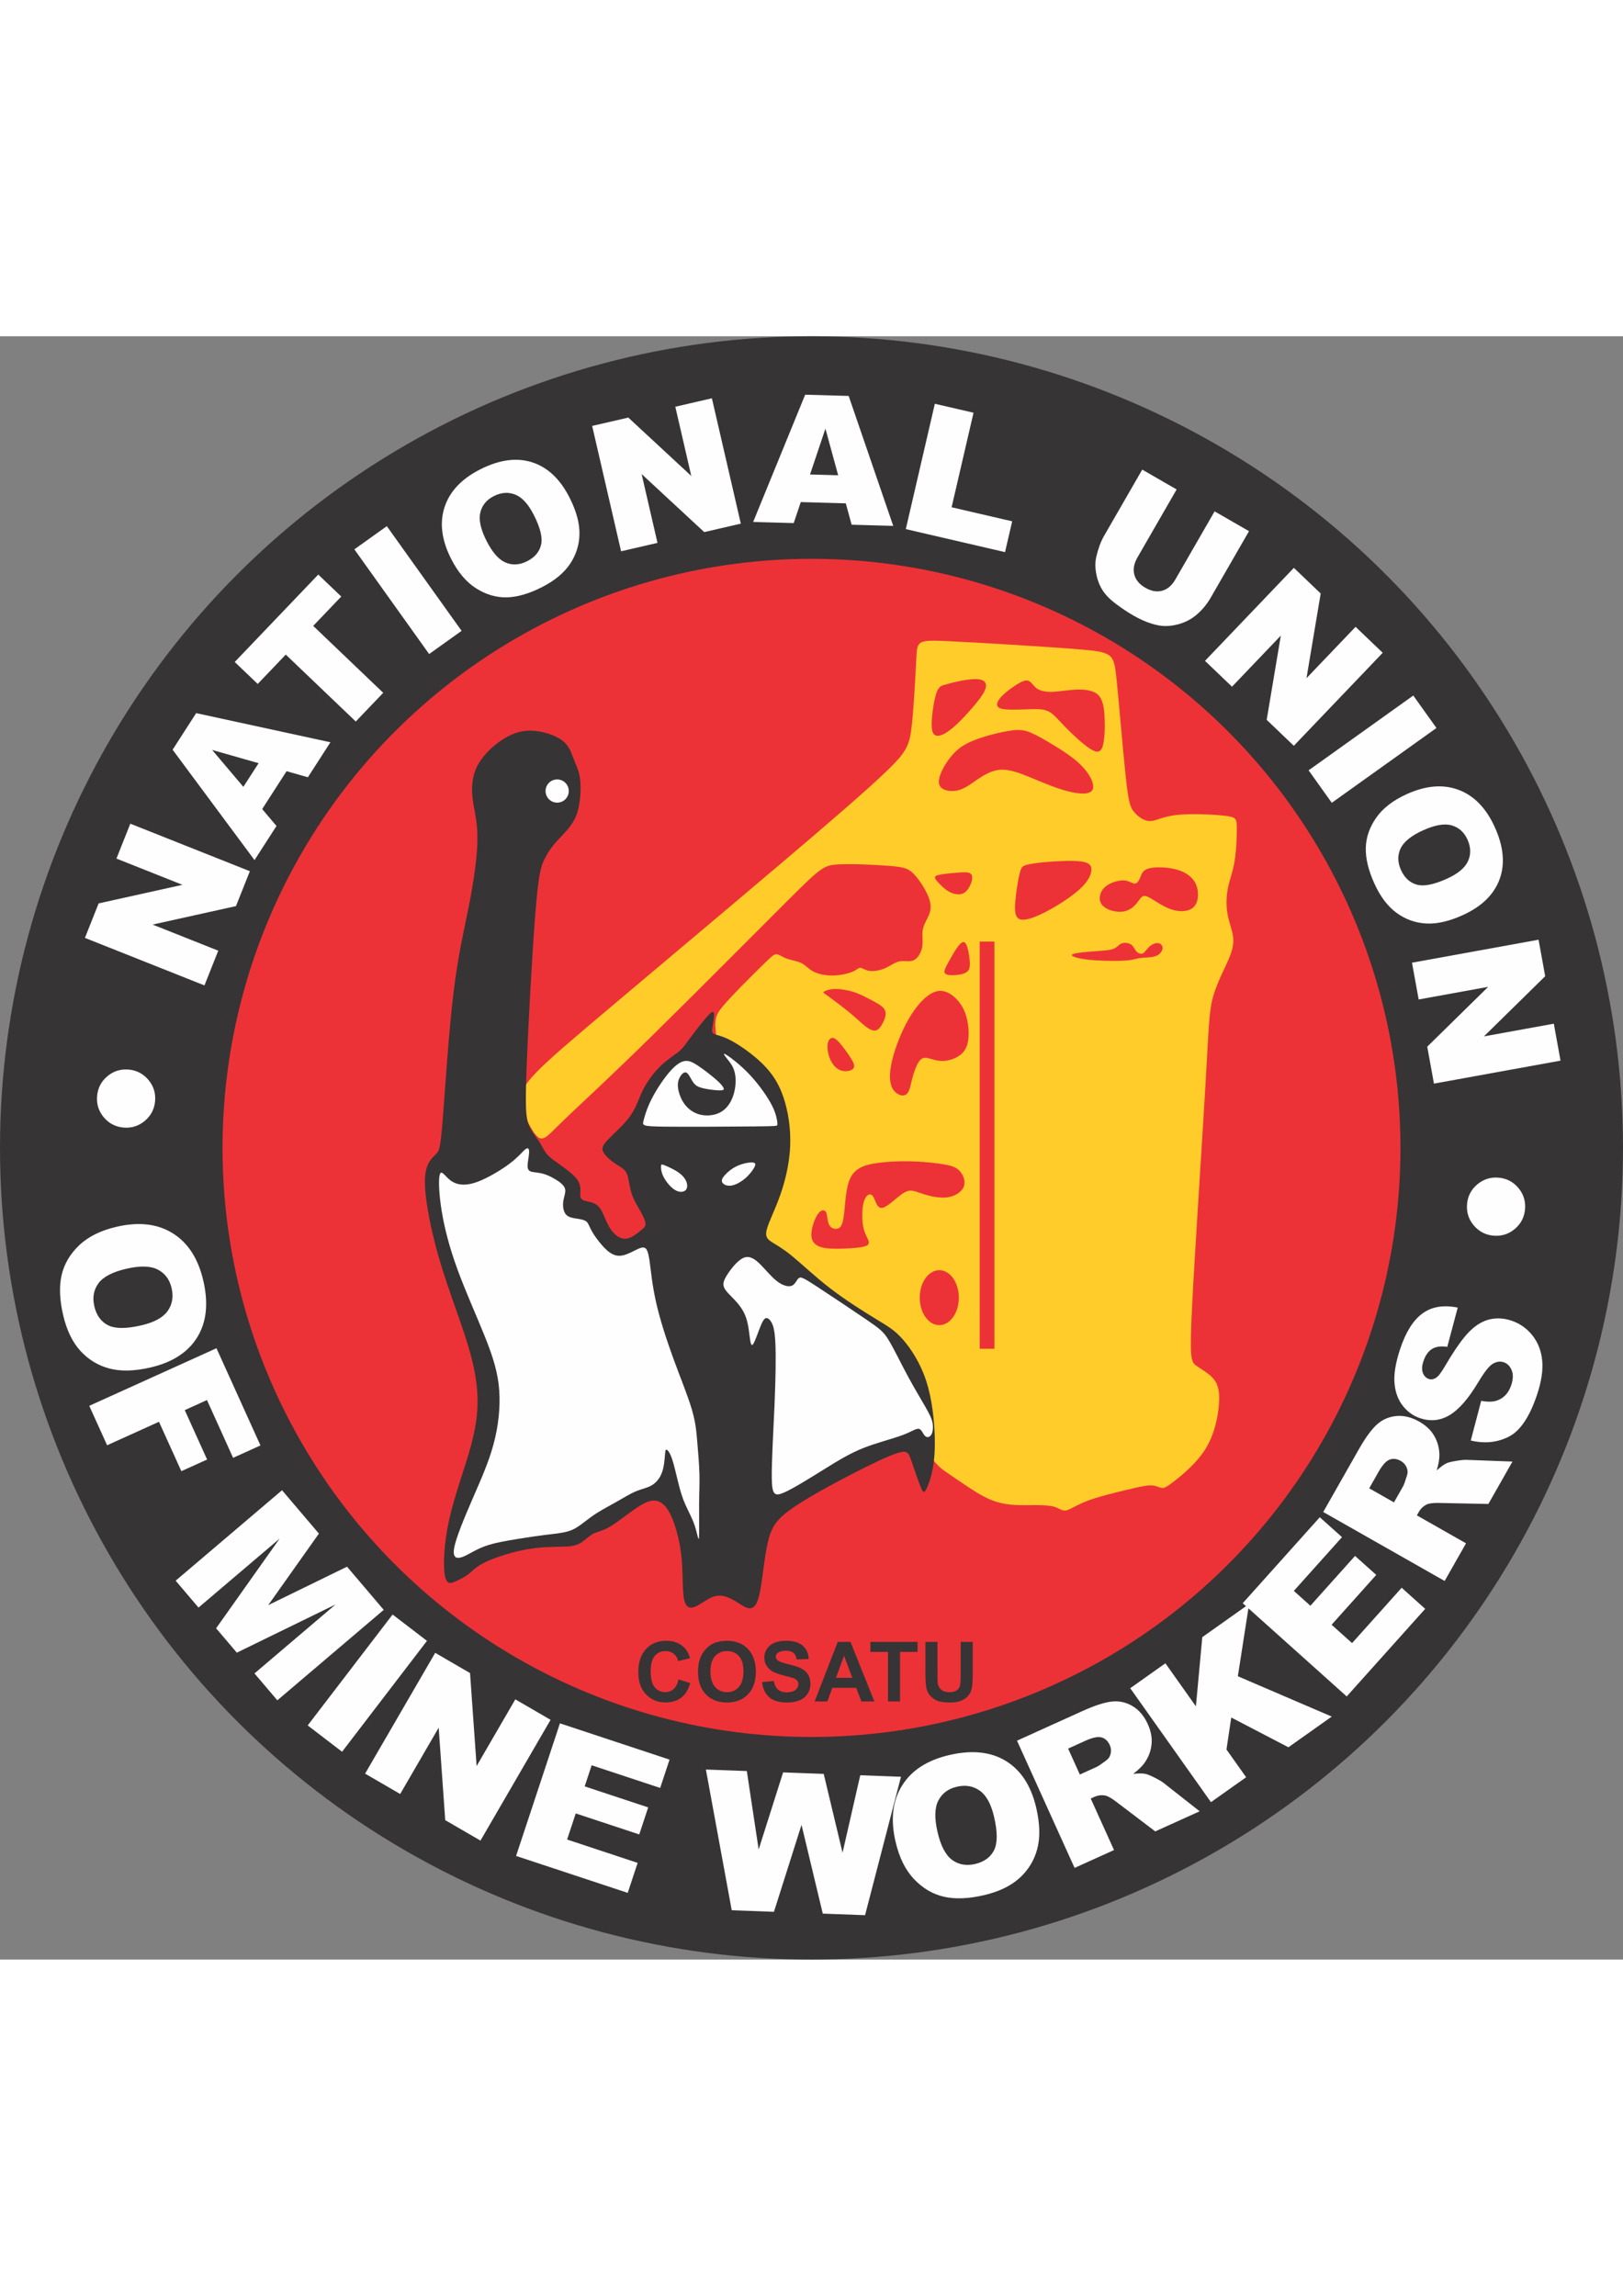 <svg clip-rule="evenodd" fill-rule="evenodd" height="297mm" image-rendering="optimizeQuality" shape-rendering="geometricPrecision" text-rendering="geometricPrecision" viewBox="-5178.22 1960.59 27743.2 27743.2" width="210mm" xmlns="http://www.w3.org/2000/svg"><rect x="-5178.22" y="1960.59" width="27743.2" height="27743.2" fill="#808080" stroke="none"/><circle cx="8693.38" cy="15832.19" fill="#373435" r="13871.6"/><circle cx="8693.37" cy="15832.18" fill="#ed3237" r="10067.59"/><path d="m3982.36 14548.59c218.28-227.1 601.78-553.43 1371.21-1201.66 769.42-648.23 1924.76-1618.36 2808.91-2368.01 884.15-749.66 1497.11-1278.83 1827.84-1598.53 330.73-319.71 379.23-429.95 416.72-762.88 37.48-332.94 63.93-888.56 79.37-1172.99 15.43-284.43 19.84-297.66 573.26-271.2s1655.86 92.6 2218.1 138.91c562.24 46.3 584.28 72.75 628.38 493.88s110.24 1236.93 158.75 1684.52 79.38 526.96 145.53 604.13c66.14 77.17 167.57 152.14 268.99 152.14s202.85-74.97 445.39-103.63c242.53-28.66 626.17-11.03 824.61 11.02s211.67 48.51 213.88 189.62c2.2 141.11-6.62 396.88-37.49 586.5-30.87 189.61-83.78 313.09-112.44 452-28.67 138.9-33.08 293.24-13.23 425.53 19.84 132.29 63.93 242.54 88.19 350.58 24.25 108.03 28.66 213.87-41.89 394.67-70.56 180.79-216.08 436.56-288.84 696.73s-72.76 524.76-132.29 1545.61-178.6 2797.97-224.9 3715.2c-46.3 917.22-19.85 974.54 63.94 1038.48 83.78 63.94 224.9 134.5 306.48 235.92s103.62 233.72 85.98 443.18-74.96 496.09-222.68 738.62c-147.73 242.54-385.86 440.98-526.97 551.22-141.11 110.25-185.2 132.29-229.3 125.67-44.1-6.61-88.2-41.88-176.39-44.09-88.2-2.2-220.49 28.66-423.33 77.17-202.85 48.51-476.26 114.65-663.67 185.21s-288.84 145.52-359.39 163.16c-70.56 17.64-110.25-22.05-178.6-48.51s-165.37-39.68-332.93-39.68c-167.57 0-405.7 13.22-612.95-35.29-207.26-48.5-383.65-158.75-544.6-264.58-160.96-105.83-306.48-207.26-404.96-274.58-98.49-67.32-149.93-100.54-672.48-773.02s-1990.79-1623.73-2620.28-2869.13-420.24-2784.96-549.22-3412.47-121.63-703.48 37.49-894.47c159.11-191 470-497.01 647.49-672.07s221.58-219.15 267.89-219.15c46.3 0 94.8 44.09 171.97 72.76 77.17 28.66 183.01 41.89 257.98 79.38 74.96 37.48 119.06 99.21 202.85 143.31 83.78 44.1 207.25 70.55 335.13 68.35 127.88-2.21 260.18-33.07 337.35-66.14 77.17-33.08 99.21-68.36 132.29-66.15 33.07 2.2 77.17 41.89 152.14 52.92 74.96 11.02 180.8-6.62 271.2-46.31 90.39-39.69 165.36-101.42 246.94-116.85 81.58-15.44 169.77 15.42 242.54-19.85 72.76-35.28 130.08-136.71 145.52-238.13 15.43-101.42-11.03-202.85 11.02-299.86s92.6-189.62 119.06-284.42c26.46-94.81 8.82-191.83-48.5-313.09-57.33-121.27-154.35-266.79-240.34-350.57-85.99-83.79-160.95-105.84-403.48-125.68-242.54-19.85-652.65-37.49-886.36-24.26-233.72 13.23-291.04 57.32-837.85 601.93-546.81 544.6-1583.09 1589.7-2312.9 2306.29-729.81 716.58-1153.15 1104.63-1404.5 1342.76-251.36 238.12-330.73 326.32-394.92 379.23-64.2 52.9-113.22 70.53-166.15 32.53s-109.78-131.61-171.26-244.05-127.6-243.71-134.12-373.28c-6.53-129.57 46.54-257.45 264.82-484.55zm8109.23-5847.25c-167.57 24.25-421.13 88.19-599.72 156.54-178.6 68.35-282.23 141.11-373.73 240.33-91.51 99.22-170.88 224.89-213.87 331.83-43 106.94-49.62 195.13 8.81 248.05s181.91 70.55 293.26 40.79c111.34-29.77 210.56-106.94 317.5-179.7 106.93-72.76 221.59-141.11 342.86-163.16 121.26-22.05 249.14 2.21 437.66 72.77 188.51 70.55 437.66 187.4 668.07 259.06s442.08 98.12 510.43 24.26-6.61-248.05-140-396.87c-133.4-148.83-325.23-272.31-488.39-372.63s-297.65-177.49-405.69-223.79-189.62-61.74-357.19-37.48zm-1263.39-642.7c-39.69 115.75-72.77 336.23-79.38 483.96-6.62 147.73 13.23 222.69 70.56 241.44 57.32 18.74 152.13-18.75 276.71-121.27 124.57-102.53 278.91-270.1 388.05-401.29s173.08-226 188.52-297.66c15.43-71.66-17.65-120.16-98.12-136.7-80.48-16.54-208.36-1.1-318.6 19.85-110.24 20.94-202.85 47.4-272.3 66.14s-115.76 29.77-155.44 145.53zm1424.33-175.29c-90.4 48.5-224.89 145.52-303.16 226-78.28 80.47-100.32 144.41-71.66 181.9 28.66 37.48 108.04 48.5 214.98 50.71 106.93 2.2 241.42-4.41 358.28-7.72s216.08-3.31 300.97 41.89 155.44 135.6 281.12 264.59c125.68 128.98 306.47 296.55 426.64 372.62 120.16 76.07 179.7 60.63 212.77-51.81 33.07-112.45 39.69-321.92 30.87-495s-33.08-309.78-119.07-384.74c-85.99-74.97-233.71-88.2-375.92-81.58-142.22 6.61-278.92 33.06-391.37 37.47s-200.64-13.22-260.17-50.7c-59.54-37.49-90.4-94.81-128.98-123.47-38.59-28.67-84.9-28.67-175.3 19.84zm-1374.76 10038.67c184.48 0 334.03 210.26 334.03 469.64s-149.55 469.64-334.03 469.64-334.03-210.26-334.03-469.64 149.55-469.64 334.03-469.64zm-1938.05-994.37c-18.75-30.87-54.02-37.49-90.4-13.23-36.38 24.25-73.87 79.37-106.94 164.26-33.07 84.88-61.74 199.54-47.4 284.43 14.33 84.88 71.65 140 169.77 167.56s237.02 27.56 389.16 22.05 317.5-16.54 382.55-50.71c65.04-34.18 29.76-91.5-1.11-154.34s-57.32-131.19-68.34-242.53c-11.03-111.35-6.62-265.69 22.05-359.39 28.66-93.71 81.57-126.79 117.95-116.86 36.38 9.92 56.23 62.83 80.48 120.16s52.92 119.06 115.76 108.04c62.83-11.03 159.85-94.81 242.53-163.16 82.68-68.36 151.04-121.27 220.49-130.09s140.01 26.46 253.56 61.74 270.09 70.55 402.39 50.71c132.29-19.85 240.33-94.81 274.51-183 34.17-88.2-5.52-189.63-60.64-255.77-55.12-66.15-125.68-97.01-275.61-123.47s-379.23-48.51-590.9-52.92-405.7 8.82-547.91 28.67c-142.22 19.84-232.62 46.3-304.28 87.09s-124.57 95.91-162.05 175.29c-37.49 79.37-59.54 183-74.97 308.68-15.44 125.67-24.25 273.4-40.78 372.62-16.54 99.21-40.8 149.93-80.48 170.88-39.69 20.94-94.82 12.12-130.09-15.44-35.28-27.56-50.72-73.87-59.54-124.58s-11.02-105.83-29.76-136.69zm104.73-2975.45c35.27-5.51 72.75 20.95 128.98 84.89 56.22 63.94 131.18 165.37 184.1 248.05s83.78 146.62 51.81 188.51-126.77 61.74-206.14 37.49c-79.38-24.26-143.33-92.61-184.12-179.7s-58.42-192.93-50.7-264.58c7.71-71.66 40.79-109.15 76.07-114.66zm-52.92-703.35c88.19 62.84 244.73 181.91 350.57 269 105.83 87.09 160.95 142.21 228.2 199.54 67.25 57.32 146.62 116.85 209.46 110.24 62.84-6.62 109.15-79.38 143.33-153.24 34.17-73.86 56.21-148.83 16.53-211.66-39.69-62.84-141.12-113.56-235.92-163.17-94.81-49.61-183.01-98.11-289.94-132.28-106.94-34.18-232.62-54.03-327.43-50.72s-158.75 29.76-180.8 46.3-2.2 23.15 86 85.99zm1733.02-46.3c-116.86 71.66-251.35 219.38-372.62 431.05s-229.31 487.27-281.12 705.56c-51.82 218.28-47.41 379.23 8.82 479.56 56.22 100.32 164.25 140 225.99 103.62s77.17-148.82 106.94-265.68 73.86-238.13 119.06-302.07 91.5-70.56 158.75-55.12c67.25 15.43 155.44 52.92 266.79 46.31 111.35-6.62 245.84-57.34 324.12-143.33 78.27-85.99 100.31-207.25 98.11-341.75-2.21-134.5-28.66-282.22-89.29-404.59-60.64-122.37-155.45-219.39-252.46-270.1-97.02-50.71-196.23-55.12-313.09 16.54zm558.92-887.46c-62.84 11.02-159.85 183-227.1 303.17-67.25 120.16-104.73 188.51-84.88 224.89 19.84 36.38 97.01 40.79 179.69 35.28s170.88-20.95 213.88-68.35c42.99-47.4 40.78-126.78 25.35-241.43s-44.1-264.59-106.94-253.56zm-479.56-1104.63c0 28.66 41.9 72.75 89.31 120.16 47.4 47.4 100.31 98.12 167.56 131.19s148.83 48.51 210.57 26.46c61.73-22.05 103.63-81.59 131.19-137.81 27.56-56.23 40.78-109.14 37.48-147.72-3.31-38.59-23.16-62.85-60.64-73.87s-92.6-8.82-177.48-2.2c-84.89 6.61-199.55 17.64-277.82 29.77-78.27 12.12-120.17 25.35-120.17 54.02zm1449.7-78.28c-27.56 104.73-58.43 298.76-73.86 460.82-15.44 162.06-15.44 292.14 68.35 328.52 83.78 36.38 251.35-20.94 453.1-125.67 201.74-104.74 437.66-256.87 579.88-388.06 142.21-131.19 190.72-241.44 196.24-321.91 5.51-80.48-31.98-131.19-179.7-149.93-147.73-18.74-405.7-5.52-585.39 9.92-179.7 15.43-281.13 33.07-343.96 49.61-62.84 16.53-87.1 31.97-114.66 136.7zm1716.49 131.2c-83.79 11.02-207.27 50.7-280.03 130.08-72.76 79.37-94.81 198.44-34.17 280.02 60.63 81.58 203.94 125.67 315.29 123.47 111.35-2.21 190.72-50.71 246.95-108.04 56.22-57.33 89.3-123.47 126.78-149.93s79.38-13.23 165.37 38.59c85.99 51.81 216.07 142.21 347.26 183s263.49 31.97 341.76-22.05 102.53-153.24 100.33-248.05c-2.21-94.81-30.88-185.21-97.02-260.17-66.15-74.97-169.78-134.5-314.2-166.47s-329.63-36.38-431.05-7.71c-101.43 28.66-119.07 90.39-140.01 143.31-20.95 52.92-45.21 97.01-74.97 110.24-29.77 13.23-65.04-4.41-104.73-22.05s-83.78-35.27-167.56-24.24zm-815.81 1260.07c48.51-27.56 260.17-43 411.21-54.02 151.03-11.02 241.43-17.64 298.76-42.99 57.32-25.36 81.58-69.45 128.99-88.19 47.4-18.75 117.95-12.13 160.95 16.53 42.99 28.66 58.43 79.37 89.3 114.65 30.86 35.28 77.17 55.12 113.55 38.59 36.38-16.54 62.83-69.45 105.83-110.24 42.99-40.79 102.53-69.46 149.94-66.15 47.4 3.31 82.67 38.58 81.57 84.89-1.1 46.3-38.59 103.62-103.63 132.29-65.04 28.66-157.65 28.66-222.69 33.07s-102.53 13.23-147.73 24.26c-45.2 11.02-98.11 24.24-246.94 28.65s-393.57.01-573.26-22.04c-179.7-22.05-294.36-61.74-245.85-89.3zm-1585.28-217.2h251.36v6958.54h-251.36z" fill="#ffcc29"/><path d="m2425.67 23138.45c-30.89-169.09-16.16-539.59 72.05-942.44 88.21-402.88 249.96-838.11 351.4-1190.98 101.44-352.86 142.62-623.42 135.26-905.7-7.36-282.29-63.22-576.37-185.25-965.99s-310.24-874.82-446.97-1329.12c-136.73-454.34-222.03-877.81-252.89-1161.56-30.89-283.78-7.37-427.85 36.75-524.89 44.09-97.04 108.8-147.05 151.46-194.1 42.62-47.05 63.19-91.15 102.9-588.1 39.69-496.99 98.51-1446.78 180.85-2133.42 82.34-686.63 188.18-1110.08 270.53-1530.59 82.34-420.51 141.15-838.06 141.15-1136.54s-58.81-477.83-82.34-670.44-11.76-398.45 97.04-591.06 314.64-371.99 498.45-470.5c183.78-98.5 345.5-116.16 513.12-92.64 167.62 23.53 341.13 88.24 444.07 174.98 102.9 86.75 135.23 195.55 167.59 282.29 32.35 86.74 64.68 151.45 88.21 226.43 23.52 74.98 38.22 160.26 36.75 302.88-1.46 142.63-19.12 342.57-94.1 501.39-74.98 158.79-207.31 276.39-307.28 386.66-100 110.27-167.62 213.2-222.01 326.41-54.41 113.2-95.6 236.72-149.98 918.96-54.42 682.2-122.04 1923.12-148.5 2621.51-26.48 698.4-11.76 854.26 32.36 973.35 44.09 119.1 117.6 201.44 170.55 280.85 52.92 79.38 85.25 155.85 129.37 214.67 44.12 58.79 99.97 99.97 197.01 169.08 97.04 69.09 235.26 166.13 308.77 249.94 73.52 83.81 82.35 154.38 80.88 220.56-1.47 66.15-13.23 127.9 36.76 158.79 49.98 30.86 161.72 30.86 236.7 82.32 74.98 51.45 113.23 154.38 154.41 248.49 41.16 94.08 85.25 179.38 147.03 242.59 61.75 63.22 141.13 104.41 223.47 89.71 82.34-14.73 167.62-85.3 226.43-132.36 58.82-47.05 91.15-70.58 88.21-122.03-2.93-51.45-41.18-130.86-89.7-217.6-48.52-86.75-107.31-180.85-142.6-282.29-35.29-101.47-47.05-210.27-64.68-285.25-17.66-74.98-41.19-116.16-85.28-152.92-44.12-36.76-108.83-69.08-173.51-116.14-64.69-47.05-129.4-108.8-161.72-163.19-32.36-54.41-32.36-101.46 60.28-202.9 92.61-101.47 277.89-257.32 389.62-411.71 111.74-154.39 149.96-307.28 226.43-458.71 76.45-151.45 191.12-301.44 304.35-410.24 113.2-108.8 224.97-176.42 295.55-232.3 70.55-55.88 99.97-99.97 179.38-207.31 79.38-107.33 208.74-277.88 294.02-376.39s126.46-124.99 136.76-82.34c10.27 42.62-10.3 154.38-22.06 227.9-11.77 73.51-14.73 108.8 26.46 129.39 41.15 20.57 126.46 26.46 280.84 107.34 154.36 80.84 377.86 236.7 545.48 401.38 167.59 164.66 279.35 338.17 358.76 573.43 79.38 235.24 126.44 532.22 114.67 829.23-11.76 297.02-82.34 594-172.02 846.89-89.7 252.9-198.5 461.7-229.36 586.66-30.89 124.97 16.16 166.16 92.63 214.67 76.45 48.52 182.29 104.38 346.98 239.67 164.68 135.26 388.15 349.9 652.81 552.81 264.65 202.91 570.49 394.05 777.8 520.51 207.31 126.43 316.11 188.18 452.87 342.57 136.73 154.36 301.38 401.39 402.85 711.63 101.44 310.21 139.66 683.67 147.03 963.02 7.33 279.36-16.2 464.63-50.02 611.66-33.82 147.02-77.91 255.83-108.77 301.41-30.89 45.59-48.55 27.93-91.17-82.34-42.65-110.27-110.27-313.18-154.39-438.14-44.12-125-64.68-172.02-224.94-123.5-160.28 48.52-460.23 192.58-814.56 376.39-354.36 183.78-763.08 407.25-1011.55 583.7-248.49 176.45-336.73 305.81-397.01 563.14-60.28 257.29-92.61 642.51-136.73 858.65s-99.97 263.16-154.36 271.99c-54.41 8.83-107.36-20.59-170.58-60.28-63.21-39.69-136.73-89.68-217.57-122.01-80.88-32.35-169.11-47.08-267.62-8.83-98.51 38.23-207.31 129.37-296.99 166.13-89.7 36.75-160.28 19.12-189.67-133.8-29.42-152.92-17.66-441.07-42.65-701.3-25-260.26-86.75-492.59-151.43-654.31-64.71-161.75-132.33-252.89-213.2-297.01-80.88-44.12-174.96-41.16-329.34 50.01-154.39 91.15-369.06 270.53-516.08 360.23-147.06 89.68-226.44 89.68-302.88 130.86-76.48 41.16-149.99 123.47-233.8 167.59s-177.89 49.99-324.91 52.95c-147.05 2.93-347 2.93-586.66 47.05-239.67 44.09-519.02 132.33-686.64 211.74-167.61 79.38-223.47 149.93-291.11 204.35-67.65 54.38-147.03 92.63-224.94 127.92-77.94 35.29-154.42 67.62-185.28-101.46z" fill="#373435"/><g fill="#fefefe"><path d="m6696.9 22287.13c-44.12-132.33-111.73-249.93-161.72-363.14-50.01-113.23-82.34-222.03-117.63-363.16-35.29-141.16-73.54-314.67-110.3-420.51-36.75-105.87-72.02-144.12-91.11-149.99-19.13-5.89-22.09 20.6-27.96 94.11-5.89 73.51-14.69 194.08-49.98 292.58-35.29 98.51-97.07 174.98-173.52 220.57-76.44 45.56-167.61 60.28-267.59 101.44-99.97 41.15-208.77 108.8-324.91 174.95-116.16 66.15-239.69 130.86-338.19 192.61-98.51 61.75-172.02 120.57-245.54 176.45-73.51 55.85-147.05 108.8-252.89 141.15-105.87 32.33-244.09 44.1-389.65 61.75-145.56 17.63-298.45 41.16-480.76 70.58-182.32 29.4-394.06 64.69-555.78 123.5-161.72 58.82-273.48 141.13-371.99 179.38-98.5 38.23-183.78 32.33-152.89-145.56 30.86-177.91 177.88-527.84 317.57-849.82 139.67-322 272-616.08 355.8-926.3 83.81-310.24 119.1-636.64 97.04-929.23-22.06-292.61-101.44-551.37-239.63-898.37-138.23-347-335.26-782.2-474.93-1164.46-139.69-382.29-222-711.66-267.59-989.54-45.58-277.89-54.41-504.3-39.72-599.87 14.7-95.57 52.95-60.28 97.07-14.7 44.09 45.59 94.08 101.44 177.89 133.8 83.81 32.35 201.44 41.16 376.42-23.53 174.95-64.68 407.25-202.9 557.24-317.57 149.96-114.7 217.57-205.84 261.69-239.67 44.12-33.82 64.69-10.29 63.22 51.46s-25 161.75-26.46 226.43c-1.47 64.68 19.12 94.1 67.64 107.33s125 10.27 220.57 41.16c95.54 30.86 210.24 95.57 276.39 149.99 66.15 54.39 83.81 98.48 79.41 151.42-4.43 52.92-30.89 114.7-36.76 188.21-5.89 73.52 8.8 158.79 54.39 205.84 45.56 47.06 122.03 55.86 189.68 66.16 67.61 10.29 126.43 22.05 160.25 54.41 33.82 32.33 42.63 85.28 99.97 180.85 57.35 95.54 163.22 233.77 254.39 311.71 91.14 77.91 167.62 95.54 247.03 82.31 79.38-13.23 161.69-57.32 229.34-91.14 67.61-33.83 120.56-57.35 158.78-41.16 38.23 16.16 61.75 72.02 83.81 223.47 22.06 151.43 42.63 398.45 108.8 695.46 66.16 296.99 177.92 643.96 297.02 970.37 119.07 326.4 245.53 632.24 314.64 864.54 69.08 232.31 80.85 391.12 95.57 569.03 14.7 177.89 32.33 374.93 36.76 544.01 4.4 169.09-4.43 310.22-5.9 523.42-1.46 213.2 4.4 498.43-2.93 567.54-7.36 69.11-27.93-77.94-72.05-210.27zm1136.57-3434.61c-42.65 98.5-101.44 279.35-136.73 331.55s-47.05-24.27-60.28-127.92c-13.23-103.66-27.96-234.52-69.86-344.79-41.91-110.27-110.99-199.97-184.5-278.63-73.54-78.66-151.46-146.28-180.85-210.96-29.42-64.71-10.32-126.46 55.11-227.9 65.43-101.47 177.19-242.6 277.16-283.76 99.98-41.18 188.21 17.61 280.85 108.78 92.61 91.14 189.65 214.67 287.44 290.39 97.75 75.7 196.29 103.66 256.57 77.92s82.31-105.12 119.07-130.86 88.24 2.21 312.46 148.51c224.22 146.28 621.2 410.94 849.1 566.79 227.9 155.86 286.72 202.91 373.46 345.53 86.74 142.63 201.44 380.8 316.13 594.75 114.68 213.92 229.35 403.57 305.82 536.7s114.75 209.68 128.73 287.62c13.95 77.92 3.62 157.22-24.33 200.53-27.95 43.32-73.54 50.66-107.36 16.11-33.82-34.54-55.86-111.01-103.63-119.81-47.8-8.83-121.34 49.98-289.68 111.73-168.36 61.75-431.52 126.46-658.68 216.89-227.18 90.42-418.32 206.56-658.7 355.8-240.41 149.24-530.06 331.55-695.47 404.34-165.4 72.77-206.58 36.01-210.98-244.06-4.41-280.1 27.92-803.55 47.05-1252.7 19.1-449.19 24.99-824.14 14.7-1050.55-10.3-226.43-36.76-304.37-63.94-355.08-27.21-50.73-55.16-74.26-82.34-77.94-27.21-3.68-53.7 12.51-96.32 111.02zm-588.77-4607.68c71.11 44.64 233.17 169.22 380.35 323.56 147.17 154.34 279.46 338.44 357.73 474.59s102.53 224.35 115.21 284.98c12.67 60.63 13.78 93.71 10.47 111.9s-11.02 21.49-394.67 25.35-1143.22 8.27-1525.21 3.86c-382-4.41-386.41-17.64-368.77-93.15 17.64-75.52 57.32-213.33 136.15-370.97 78.82-157.65 196.78-335.14 297.1-454.75 100.32-119.62 183.01-181.35 256.32-199.54s137.25 7.16 235.37 71.11c98.11 63.94 230.41 166.46 314.2 239.78 83.78 73.31 119.05 117.4 130.63 146.07 11.57 28.66-.55 41.89-61.73 41.89-61.19 0-171.44-13.23-252.46-29.21-81.03-15.99-132.85-34.74-171.98-71.67-39.14-36.93-65.59-92.05-91.5-136.14-25.91-44.1-51.26-77.18-84.33-70.56-33.08 6.61-73.87 52.92-97.02 107.49s-28.67 117.4-11.58 198.43 56.77 180.25 122.37 259.08c65.59 78.82 157.1 137.25 262.94 159.85 105.83 22.6 225.99 9.37 319.15-36.93 93.15-46.31 159.3-125.68 203.4-219.94 44.09-94.26 66.14-203.4 69.45-300.41 3.31-97.02-12.13-181.9-45.75-253.01-33.63-71.11-85.44-128.43-121.27-174.73-35.83-46.31-55.68-81.58 15.43-36.93z"/><circle cx="4345.88" cy="9733.13" r="198.44"/><path d="m6191.32 16132.76c56.22 23.15 158.74 69.45 231.51 121.27 72.76 51.81 115.75 109.13 134.5 164.26 18.74 55.12 13.22 108.03-16.54 137.25-29.77 29.21-83.79 34.73-135.6 17.09-51.82-17.64-101.42-58.43-147.72-110.79-46.31-52.37-89.3-116.31-112.45-176.94-23.16-60.64-26.46-117.96-23.15-146.62 3.3-28.67 13.22-28.67 69.45-5.52zm1015.34 170.88c45.2-52.92 123.48-120.17 218.29-163.71 94.8-43.55 206.15-63.4 261.82-58.43 55.67 4.96 55.67 34.72 27.01 87.09-28.67 52.36-85.99 127.33-158.75 188.52-72.76 61.18-160.96 108.58-233.16 119.06-72.21 10.47-128.44-15.99-150.48-48.51-22.05-32.52-9.93-71.11 35.27-124.02z"/></g><g fill-rule="nonzero"><path d="m6420.95 24916.77 199.05 61.13c-30.57 112.08-81.51 195.26-152.6 249.76-71.09 54.26-161.13 81.51-270.37 81.51-135.31 0-246.44-46.21-333.64-138.62-86.97-92.41-130.57-218.71-130.57-379.14 0-169.42 43.84-301.17 131.28-395.01s202.6-140.75 345.25-140.75c124.64 0 225.82 36.96 303.55 110.66 46.44 43.6 81.04 106.16 104.26 187.91l-203.31 48.34c-12.09-52.61-37.21-94.31-75.36-124.88-38.39-30.57-84.83-45.73-139.33-45.73-75.59 0-136.96 27.01-183.88 81.27-47.16 54.03-70.62 141.7-70.62 263.03 0 128.43 23.23 220.13 69.43 274.63 46.45 54.74 106.64 81.99 180.8 81.99 54.74 0 101.9-17.3 141.23-52.13 39.34-34.83 67.77-89.33 84.83-163.97zm332.94-127.49c0-103.79 15.64-190.99 46.68-261.6 22.98-51.9 54.73-98.58 94.78-139.81s83.88-71.8 131.51-91.94c63.51-26.78 136.73-40.28 219.67-40.28 150.23 0 270.13 46.68 360.41 139.8 90.05 93.37 135.07 222.98 135.07 389.09 0 164.69-44.79 293.6-134.12 386.48-89.33 93.13-209 139.57-358.52 139.57-151.42 0-272.03-46.2-361.36-138.86-89.34-92.41-134.12-219.89-134.12-382.45zm211.84-6.87c0 115.4 26.77 202.84 80.09 262.55 53.32 59.48 121.09 89.33 203.08 89.33 82.22 0 149.52-29.62 202.36-88.62 52.6-59.24 78.91-147.86 78.91-266.1 0-116.83-25.6-204.03-77.02-261.37-51.18-57.58-119.19-86.25-204.25-86.25-84.84 0-153.32 29.14-205.21 87.2-51.9 58.29-77.96 145.96-77.96 263.26zm882.67 179.85 200.47-19.9c12.08 67.06 36.25 116.11 72.98 147.62 36.73 31.52 86.26 47.16 148.58 47.16 65.87 0 115.63-13.98 149.05-41.94 33.41-27.97 50.23-60.67 50.23-98.11 0-24.17-7.11-44.54-21.09-61.6-13.98-16.83-38.62-31.52-73.69-43.84-23.94-8.53-78.44-23.22-163.74-44.55-109.72-27.49-186.73-61.14-231.04-101.18-62.32-56.16-93.36-124.64-93.36-205.45 0-51.89 14.69-100.71 43.84-145.96 29.38-45.26 71.56-79.62 126.77-103.32s121.56-35.54 199.76-35.54c127.25 0 223.21 28.2 287.43 84.83 64.45 56.63 98.1 131.99 101.42 226.53l-206.16 7.11c-8.76-52.6-27.48-90.28-56.16-113.27-28.67-22.98-71.79-34.59-129.14-34.59-59.24 0-105.68 12.32-139.09 36.96-21.57 15.88-32.47 36.97-32.47 63.51 0 24.17 10.19 44.78 30.57 61.85 25.83 22.03 88.62 44.78 188.38 68.48 99.76 23.46 173.46 48.1 221.09 73.22 47.86 25.35 85.3 59.71 112.32 103.55 27.01 43.84 40.52 97.86 40.52 162.08 0 58.29-16.12 113.03-48.58 163.98-32.46 50.94-78.2 88.86-137.44 113.5-59.24 24.88-133.17 37.2-221.56 37.2-128.66 0-227.48-29.62-296.43-89.09-68.96-59.24-109.95-145.73-123.46-259.24zm1919.37 329.85h-222.03l-87.91-231.75h-408.28l-84.6 231.75h-218l395.25-1017.98h217.77zm-376.76-403.78-141.47-376.77-137.43 376.77zm609.93 403.78v-845.95h-301.41v-172.03h807.56v172.03h-299.99v845.95zm639.56-1017.98h206.15v551.64c0 87.68 2.61 144.31 7.59 170.14 8.76 41.7 29.38 75.35 62.08 100.47 32.94 25.36 77.72 37.91 134.59 37.91 57.58 0 101.19-11.84 130.57-35.78 29.38-23.93 46.92-53.08 52.84-87.91s9-92.41 9-172.98v-563.49h206.16v535.29c0 122.27-5.45 208.76-16.59 259.24-11.13 50.47-31.51 93.12-61.37 127.96-29.62 34.83-69.43 62.32-119.19 82.93-50 20.62-114.93 31.04-195.26 31.04-96.91 0-170.37-11.13-220.37-33.65-50-22.51-89.57-51.65-118.72-87.67-29.14-36.02-48.1-73.46-57.34-113.03-13.51-58.29-20.14-144.55-20.14-258.52z" fill="#373435"/><path d="m-2985.1 14492.97c136.27 10.37 249.45 67.75 339.59 171.63 89.64 103.84 129.19 224.92 118.74 362.21s-67.87 250.99-172.19 340.07c-104.82 89.04-225.38 128.62-361.65 118.25-137.29-10.45-250.99-67.86-340.11-171.66s-128.67-224.88-118.22-362.17c10.44-137.29 67.87-250.99 171.67-340.11s224.88-128.67 362.17-118.22zm-741.51-2250.02 234.27-589.33 1432.83-317.78-1128.24-448.49 237.1-596.46 2043.39 812.26-237.1 596.46-1424.94 315.97 1122.05 446.02-235.97 593.61zm3446.92-2848.89-416.94 647.14 244.76 289.21-375.64 583.03-1400.2-1886.7 402.8-625.2 2294.8 498.2-385.34 598.08zm-478.05-136.91-794.37-226.23 533.78 630.7zm-408.07-1729.71 1428.07-1494.14 392.97 375.59-479.57 501.75 1196.65 1143.73-468.96 490.65-1196.64-1143.73-479.56 501.74zm2044.94-1924.91 554.73-396.35 1278.32 1789.16-554.74 396.35zm1653.22 160.62c-162.09-320.11-199.29-614.52-110.93-883.02 88.15-268.96 291.47-483.79 610.21-645.19 326.5-165.33 622.51-205.06 887.79-119.65 265.51 85.87 478.05 286.92 637.83 602.46 116.07 229.24 172.75 436.34 169.8 622-2.96 185.66-57.03 356.48-161.31 511.98-104.73 155.73-265.9 288.39-483.72 398.69-221.01 111.91-421.94 169.48-602.75 172.68-180.6 2.52-354.83-49.24-522.02-156.21-166.97-106.51-308.82-274.5-424.9-503.74zm606.21-305.23c100.12 197.73 209.25 321.47 326.47 370.55 117.68 48.84 240.11 41.35 367.05-22.92 130.15-65.91 210.02-159.7 238.48-280.25 28.69-121.25-12.47-290.88-123.69-510.53-93.41-184.49-199.07-300.23-316.51-347.48-118.13-47.48-240.55-38.84-368.41 25.9-122.39 61.97-199.05 155.3-229.33 279.07-30.73 123.99 4.89 286.11 105.94 485.66zm1805.4-1964.85 617.94-142.61 1076.49 997.6-273.02-1183.02 625.42-144.33 494.47 2142.59-625.42 144.33-1070.5-992.13 271.52 1176.52-622.43 143.65zm4335.63 1323.2-769.51-21.66-120.72 359.14-693.28-19.51 889.2-2174.76 743.43 20.93 761.88 2221.23-711.19-20.02zm-130.38-479.87-217.73-796.75-263.22 783.21zm1652.74-1222.04 661.17 153.28-374.54 1615.56 1035.15 239.98-122.07 526.54-1696.32-393.26zm4782.24 1838.57 588.06 338.9-654.03 1134.86c-64.66 112.19-143.75 208.4-236.28 287.99-92.8 80.03-198.14 135.71-316.28 167.46s-226.79 38.85-326.47 22.17c-138.69-23.81-288.44-81.76-448.53-174.02-92.69-53.41-189.97-118.33-292.1-194.33-102.13-75.98-179.1-154.61-230.48-235.62-51.38-81-87.35-174.4-107.22-280.37-20.3-106.23-19.82-203.43 1.01-291.85 33.41-142.03 77.07-259.82 131-353.4l654.03-1134.86 588.04 338.9-669.61 1161.91c-59.81 103.77-77.75 201.54-54.02 292.6 23.91 91.77 86.87 167.04 188.87 225.83 100.67 58.01 196.66 74.93 287.54 50.51 90.18-24.24 166.03-89.23 226.85-194.78zm1354.82 965.82 458.45 438.18-242.77 1447.44 838.88-877.69 464 443.49-1519.32 1589.61-464-443.49 241.5-1439.43-834.27 872.87-461.79-441.37zm2040.99 2182.22 396.35 554.74-1789.14 1278.34-396.36-554.73zm-110.71 1684.62c326.93-147.85 622.7-172.06 887.05-71.96 264.82 99.9 470.49 312.48 617.7 638.01 150.8 333.46 177.47 630.93 80.47 892.19-97.47 261.48-307.68 464.97-629.95 610.7-234.12 105.88-443.52 153.38-628.87 142.26s-353.62-72.65-504.38-183.68c-150.97-111.48-276.41-278.34-377.02-500.8-102.07-225.72-150.74-428.98-145.99-609.76 5.44-180.54 64.82-352.33 179.04-514.64 113.76-162.12 287.83-296.45 521.95-402.32zm278.26 619.05c-201.95 91.32-330.38 194.9-384.56 309.85-53.97 115.41-51.88 238.06 6.75 367.71 60.11 132.92 150.3 216.84 269.48 250.58 119.86 33.99 291.14.34 515.47-101.1 188.42-85.21 308.7-185.67 361.08-300.91 52.63-115.93 49.39-238.61-9.66-369.2-56.53-124.99-146.39-205.69-268.71-241.39-122.52-36.15-286.05-7.71-489.85 84.46zm1974.09 1869.35 113.32 623.97-1047.23 1028.27 1194.57-216.95 114.69 631.53-2163.52 392.92-114.69-631.53 1041.5-1022.54-1188.02 215.75-114.14-628.51zm-764.56 5058.5c-136.28-10.37-249.46-67.74-339.6-171.62-89.64-103.84-129.19-224.92-118.74-362.21 10.44-137.29 67.86-250.99 172.18-340.07 104.81-89.04 225.37-128.63 361.65-118.26 137.28 10.44 250.99 67.86 340.11 171.66s128.68 224.88 118.23 362.16c-10.45 137.29-67.87 250.99-171.67 340.12-103.8 89.12-224.88 128.67-362.16 118.22zm-23540.26-153.01c379.51-87.58 699.47-50.23 959.46 112.74 260.54 162.82 434.07 432.98 521.27 810.87 89.33 387.1 54.23 709.38-104.78 966.75-159.53 257.49-426.69 429.19-800.8 515.53-271.77 62.71-504.77 68.58-699.68 17.19-194.89-51.39-360.84-152.79-497.61-303.13-136.88-150.88-234.79-355.24-294.39-613.48-60.47-262.03-68.88-488.75-25.24-680.14 44.31-191 144.18-361.15 300.39-509.54 155.67-148.26 369.61-254.07 641.38-316.79zm164.04 718.25c-234.42 54.1-393.21 136.93-475.43 247.71-82.08 111.31-106.02 242.29-71.29 392.8 35.61 154.29 113.69 262.86 233.34 324.2 120.32 61.77 309.8 62.51 570.2 2.42 218.72-50.48 368.19-131.73 448.52-243.2 80.75-112.15 103.5-243.42 68.51-395.01-33.48-145.09-111.9-250.17-234.46-314.26-122.69-64.63-302.8-69.26-539.39-14.66zm1541.35 1358.21 751.94 1661.29-467.72 211.69-446.76-987.05-379.63 171.83 382.15 844.31-440.38 199.32-382.15-844.3-886.83 401.4-305.18-674.24zm1120.73 2426.7 630.15 741.24-866.52 1223.06 1347.31-657.51 627.27 737.84-1818.58 1546.03-390.83-459.72 1386.37-1178.6-1687.94 823.85-354.12-416.54 1085.51-1532.49-1386.37 1178.6-390.82-459.73zm1889.81 2124.38 587.62 449.91-1451.05 1895.22-587.62-449.9zm728.39 654.76 595.39 345.58 112.54 1589.16 661.59-1139.83 602.6 349.77-1198.23 2064.38-602.6-349.76-111.84-1580.41-657.97 1133.58-599.71-348.09zm2132.19 1204.8 1873.67 619.88-160.2 484.25-1171.05-387.43-119.37 360.81 1085.59 359.15-152.87 462.09-1085.59-359.15-147.64 446.26 1205.86 398.94-169.63 512.73-1908.49-631.39zm2494.94 789.54 699.6 25.89 202.27 1340.21 417.93-1317.26 694.04 25.69 322.12 1346.87 302.53-1323.76 696.26 25.77-614.08 2365.84-722.92-26.75-363.06-1517.41-471.46 1486.52-721.8-26.71zm3241.41 1232.07c-87.58-379.51-50.23-699.47 112.74-959.46 162.82-260.54 432.98-434.07 810.87-521.27 387.1-89.33 709.38-54.23 966.75 104.78 257.49 159.53 429.19 426.69 515.53 800.8 62.71 271.77 68.58 504.77 17.19 699.68-51.39 194.89-152.79 360.84-303.13 497.61-150.88 136.88-355.24 234.79-613.48 294.39-262.03 60.47-488.75 68.88-680.14 25.24-191-44.31-361.15-144.18-509.54-300.39-148.26-155.67-254.07-369.61-316.79-641.38zm718.25-164.04c54.1 234.42 136.93 393.21 247.71 475.43 111.31 82.08 242.29 106.02 392.8 71.29 154.29-35.61 262.86-113.69 324.2-233.34 61.77-120.32 62.51-309.8 2.42-570.2-50.48-218.72-131.73-368.19-243.2-448.52-112.15-80.75-243.42-103.5-395.01-68.51-145.09 33.48-250.17 111.9-314.26 234.46-64.63 122.69-69.26 302.8-14.66 539.39zm2342.68 613.37-984.26-2174.56 1119.68-506.79c207.53-93.93 374.49-148.15 500.09-161.7 125.88-14.29 244.48 11.93 355.32 77.63 111.09 66.21 197.88 169.03 260.65 307.72 54.53 120.47 75.91 236.44 63.92 347.37-11.26 111.22-50.05 214.15-115.91 309.84-41.62 60.3-107.53 124.9-196.93 192.8 92.11-9.36 162.24-9.39 210.83.94 32.31 6.73 85.66 28.92 159.08 65.83 72.92 37.13 124.7 67.98 154.82 92.76l610.82 480.4-759.28 343.66-659.01-500.66c-84.51-65.42-150.21-102.78-197.32-112.56-63.72-11.41-126.45-3.14-187.7 24.58l-59.22 26.81 398.65 880.75zm90-1595.93 283.97-128.53c30.37-13.75 85.52-50.91 164.66-110.52 40.64-28.76 66.78-68.04 77.9-117.59 11.62-49.78 6.77-98.21-14.76-145.8-31.85-70.35-78.64-114.43-140.13-131.73-61.73-17.79-153.72 1.28-276.73 56.95l-295.61 133.8zm861.22-1475.27 601.14-425.95 521.35 735.79 109.25-1182.61 800.16-566.97-192.38 1235.39 1605.01 689.06-740.31 524.56-977.38-508.67-81.72 546.82 336.01 474.21-601.14 425.95zm1922.84-1452.39 1317.14-1469.71 379.85 340.41-823.22 918.57 283.02 253.64 763.14-851.54 362.46 324.84-763.14 851.54 350.05 313.71 847.69-945.88 402.18 360.43-1341.61 1497.02zm3451.58-380.33-2075.42-1178.99 607.06-1068.64c112.52-198.07 215.6-340.16 309.18-425.02 93.37-85.62 204.69-134.22 332.97-146.33 128.79-11.83 259.45 20.22 391.83 95.42 114.98 65.32 200.5 146.5 256.09 243.25 56.34 96.55 85.55 202.6 88.6 318.72 1.84 73.25-13.43 164.26-45.76 271.77 68.97-61.78 125.65-103.07 171.01-123.3 30.09-13.58 86.28-27.03 167.37-40.39 80.81-12.89 140.82-18.42 179.76-16.1l776.55 28.97-411.66 724.66-827.45-17c-106.83-3.17-181.92 5.29-225.78 25.11-58.23 28.27-104.08 71.87-137.28 130.33l-32.12 56.52 840.61 477.53zm-866.36-1343.31 153.96-271.03c16.47-28.99 39.19-91.48 68.1-186.24 15.93-47.18 13.96-94.32-6.22-140.92-19.9-47.09-52.31-83.4-97.73-109.2-67.15-38.14-130.91-46.25-190.81-24.05-60.38 21.94-123.54 91.49-190.23 208.89l-160.27 282.14zm1312.98-1057.17 178.2-678.44c112.32 21.36 204.38 19.05 274.95-6.76 115.17-42.08 195.09-129.77 239.42-263.76 32.98-99.69 35.25-184.39 6.1-253.72-28.97-69.86-74.41-114.74-136.13-135.16-58.55-19.37-119.67-11.5-183.02 24.31s-146.04 140.72-249.67 314.2c-170.14 284.32-334.17 472.34-491.9 565.29-157.58 94.19-324.98 111.96-502.21 53.33-116.06-38.39-214.61-108.45-295.66-210.18-81.59-101.89-129.31-230.05-143.55-385.16-14.23-155.11 17.66-350.56 95.66-586.35 95.8-289.6 222.55-492.3 380.94-608.45 157.88-116.32 359.15-149.81 604.02-101l-178.75 671.24c-108.62-16.62-195.74-4.47-260.66 36.09-65.62 40.91-114.48 110.77-147.11 209.41-26.88 81.24-29.89 148.72-9.21 201.2 20.67 52.49 56.06 87.02 105.65 103.43 35.87 11.86 73.64 5.63 113.64-18 40.72-22.23 93.97-91.23 160.65-206.12 167.15-284.14 306.57-480.89 417.71-590.42 111.32-110.07 226.6-179.03 346.72-206.01 119.59-27.15 241.36-20.23 365.33 20.78 145.07 47.99 265.78 132.41 362.17 253.24 95.68 121.2 152.05 263.91 167.54 429.39 15.66 164.95-12.72 356.87-85.32 576.32-127.38 385.07-290.06 627.38-487.32 726.58-197.26 99.19-413.33 120.76-648.19 64.72z" fill="#fefefe"/></g></svg>